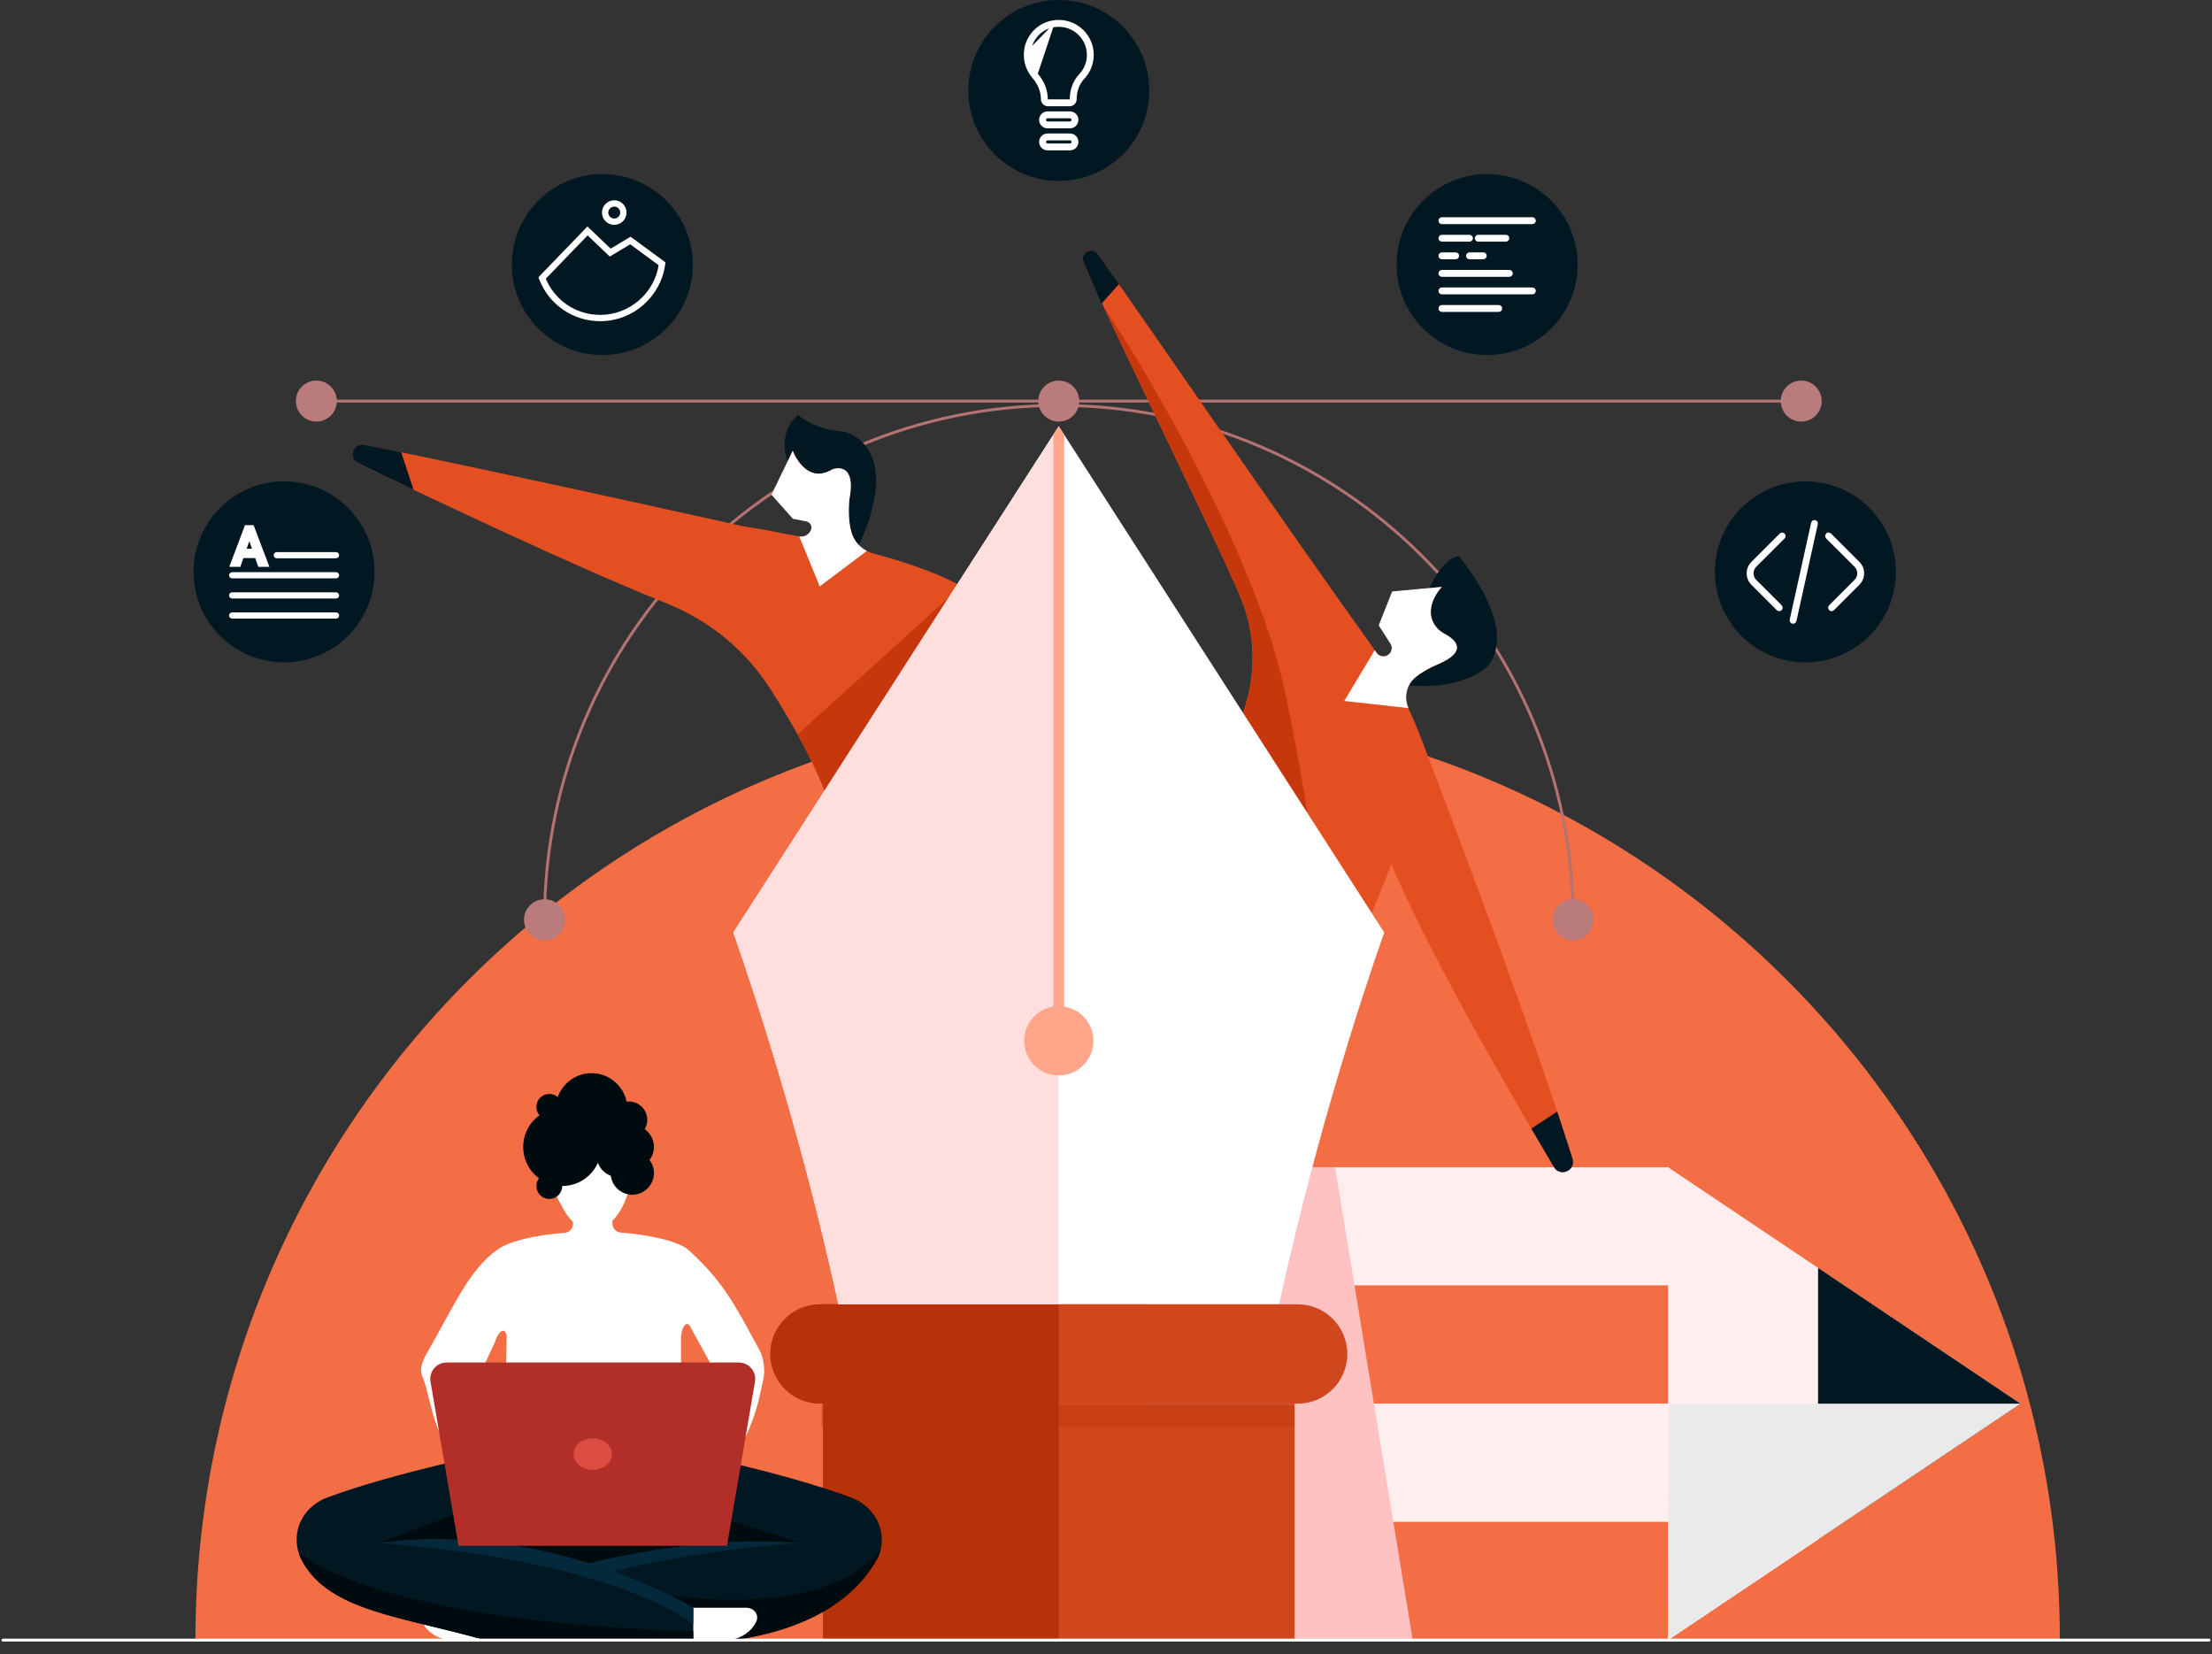 <?xml version="1.0" encoding="UTF-8"?>
<svg width="222px" height="166px" viewBox="0 0 222 166" version="1.1" xmlns="http://www.w3.org/2000/svg" xmlns:xlink="http://www.w3.org/1999/xlink">
    <rect x="0" y="0" width="222" height="166" fill="#333333" stroke="none"/>
    <title>_Group_</title>
    <g id="Page-1" stroke="none" stroke-width="1" fill="none" fill-rule="evenodd">
        <g id="_Group_" transform="translate(0.149, 0)" fill-rule="nonzero">
            <path d="M206.58,164.487 L19.467,164.487 C19.467,112.814 61.351,70.93 113.024,70.93 C164.69,70.93 206.58,112.814 206.58,164.487 Z" id="Path" fill="#F36D45"></path>
            <polygon id="Path" fill="#FFB3B3" points="115.034 164.573 115.034 117.124 167.334 117.124 167.334 164.573"></polygon>
            <polygon id="Path" fill="#FFEEEE" points="115.034 128.986 115.034 117.124 167.334 117.124 167.334 128.986"></polygon>
            <polygon id="Path" fill="#F36D45" points="115.034 140.849 115.034 128.987 167.334 128.987 167.334 140.849"></polygon>
            <polygon id="Path" fill="#FFEEEE" points="115.034 152.711 115.034 140.849 167.334 140.849 167.334 152.711"></polygon>
            <polygon id="Path" fill="#F36D45" points="115.034 164.574 115.034 152.712 167.334 152.712 167.334 164.574"></polygon>
            <polygon id="Path" fill="#FFEEEE" points="167.258 117.124 202.63 140.849 167.258 164.573"></polygon>
            <polygon id="Path" fill="#011721" points="182.316 127.221 202.63 140.849 182.316 154.472"></polygon>
            <polygon id="Path" fill="#EAEAEA" points="167.334 140.849 202.63 140.849 167.258 164.574"></polygon>
            <polygon id="Path" fill="#FFC2C2" points="133.844 117.124 141.64 164.573 115.034 164.573 115.034 117.124"></polygon>
            <path d="M180.625,40.391 L31.602,40.391 C31.521,40.391 31.457,40.327 31.457,40.245 C31.457,40.17 31.521,40.1 31.602,40.1 L180.625,40.1 C180.706,40.1 180.77,40.17 180.77,40.245 C180.77,40.327 180.706,40.391 180.625,40.391 Z" id="Path" fill="#B47272"></path>
            <path d="M157.725,92.435 C157.644,92.435 157.58,92.371 157.58,92.29 C157.58,63.912 134.494,40.827 106.111,40.827 C77.733,40.827 54.647,63.912 54.647,92.29 C54.647,92.371 54.577,92.435 54.502,92.435 C54.42,92.435 54.356,92.371 54.356,92.29 C54.356,63.755 77.57,40.536 106.111,40.536 C134.651,40.536 157.87,63.755 157.87,92.29 C157.87,92.371 157.807,92.435 157.725,92.435 Z" id="Path" fill="#B47272"></path>
            <path d="M78.9,46.299 C78.9,46.299 77.756,43.586 79.934,41.628 C79.934,41.628 81.573,43.162 84.524,43.307 C84.524,43.307 90.821,44.475 85.883,55.106 L83.368,54.118 L78.9,46.299 Z" id="Path" fill="#011721"></path>
            <path d="M96.31,58.841 L82.763,79.742 C81.451,76.216 79.179,72.277 77.123,69.071 C74.648,65.213 71.011,62.251 66.753,60.543 C57.505,56.831 43.865,50.371 35.773,46.461 C34.739,45.962 35.262,44.388 36.395,44.62 C52.01,47.78 74.369,52.793 74.369,52.793 C76.797,53.183 76.582,53.148 78.54,53.549 L80.068,53.828 C80.568,53.92 81.056,53.647 81.247,53.177 C81.392,52.799 81.166,52.387 80.771,52.311 L79.435,52.056 L77.28,49.639 L79.412,45.236 C79.412,45.236 80.701,48.733 83.402,47.089 C83.402,47.089 85.819,46.148 85.11,50.023 C85.11,50.023 84.837,51.98 85.348,53.56 C85.68,54.525 86.47,55.251 87.451,55.518 C94.155,57.342 96.31,58.841 96.31,58.841 Z" id="Path" fill="#E44F22"></path>
            <path d="M41.35,49.134 C39.317,48.169 37.429,47.263 35.779,46.461 C34.739,45.962 35.268,44.388 36.4,44.62 C37.603,44.864 38.852,45.12 40.118,45.381 L41.35,49.134 Z" id="Path" fill="#011721"></path>
            <path d="M82.763,79.742 C82.037,77.785 81.009,75.705 79.894,73.695 L79.894,73.689 L96.31,58.841 L82.763,79.742 Z" id="Path" fill="#C6370C"></path>
            <path d="M86.847,55.28 L82.124,58.841 L80.068,53.828 C80.568,53.921 81.056,53.648 81.247,53.178 C81.392,52.806 81.166,52.387 80.771,52.312 L79.435,52.056 L77.28,49.64 L79.412,45.236 C79.412,45.236 80.701,48.733 83.402,47.09 C83.402,47.09 85.819,46.148 85.11,50.023 C85.11,50.023 84.837,51.981 85.349,53.561 C85.61,54.316 86.15,54.926 86.847,55.28 Z" id="Path" fill="#FFFFFF"></path>
            <path d="M143.319,59.004 C143.319,59.004 144.562,56.076 146.229,55.791 C146.229,55.791 152.369,62.791 149.157,66.869 C149.157,66.869 146.455,69.565 140.257,68.647 L140.257,63.657 L143.319,59.004 Z" id="Path" fill="#011721"></path>
            <path d="M155.808,117.107 C151.033,109.073 143.179,95.445 139.485,86.719 L133.35,102.247 L119.698,83.21 L124.311,72.237 C126.001,68.205 125.978,63.663 124.235,59.654 C121.017,52.236 112.025,34.204 108.597,26.31 C108.202,25.392 109.463,24.683 110.038,25.502 C115.626,33.438 128.952,52.858 137.573,64.877 C137.72,65.086 137.866,65.295 138.009,65.504 C138.282,65.905 138.845,65.981 139.223,65.673 C139.554,65.405 139.63,64.935 139.397,64.581 L138.23,62.751 L139.572,59.352 L144.556,58.893 C144.556,58.893 143.435,60.014 143.446,61.444 C143.452,62.344 144.004,63.169 144.8,63.581 C145.805,64.104 147.379,65.307 144.097,66.683 C143.319,67.009 142.575,67.421 141.924,67.95 C141.917,67.954 141.911,67.958 141.907,67.962 C140.977,68.722 140.716,70.035 141.227,71.122 C141.622,71.966 141.988,72.824 142.325,73.695 C145.863,82.909 153.624,103.409 157.673,116.276 C158.039,117.438 156.436,118.159 155.808,117.107 Z" id="Path" fill="#E44F22"></path>
            <path d="M110.038,25.502 C110.688,26.426 111.397,27.431 112.152,28.506 L110.404,30.463 C109.759,28.988 109.155,27.588 108.597,26.31 C108.202,25.392 109.463,24.683 110.038,25.502 Z" id="Path" fill="#011721"></path>
            <path d="M157.673,116.276 C158.039,117.438 156.436,118.158 155.808,117.107 C155.111,115.933 154.344,114.632 153.537,113.249 L156.134,111.542 C156.685,113.203 157.203,114.789 157.673,116.276 Z" id="Path" fill="#011721"></path>
            <path d="M141.204,71.052 L134.762,70.337 L137.823,65.243 C137.887,65.33 137.951,65.417 138.009,65.504 C138.282,65.905 138.845,65.98 139.223,65.672 C139.554,65.405 139.63,64.935 139.397,64.58 L138.23,62.75 L139.572,59.352 L144.556,58.893 C144.556,58.893 143.435,60.014 143.446,61.443 C143.452,62.344 144.004,63.169 144.8,63.581 C145.805,64.104 147.379,65.306 144.097,66.683 C143.319,67.008 142.575,67.421 141.924,67.95 C141.917,67.954 141.911,67.957 141.907,67.961 C140.995,68.705 140.733,69.977 141.204,71.052 Z" id="Path" fill="#FFFFFF"></path>
            <path d="M129.005,70.296 C130.225,76.216 132.74,89.652 133.35,102.246 L119.698,83.21 L124.311,72.236 C126.001,68.205 125.978,63.662 124.235,59.654 C121.528,53.42 114.761,39.711 110.63,30.799 C112.21,33.175 121.859,47.989 127.064,63.139 C127.866,65.48 128.505,67.874 129.005,70.296 Z" id="Path" fill="#C6370C"></path>
            <path d="M138.776,93.573 C138.776,93.573 132.56,110.78 128.232,130.874 L106.111,130.874 L83.989,130.874 C79.661,110.78 73.446,93.573 73.446,93.573 L106.111,42.772 L138.776,93.573 Z" id="Path" fill="#FFFFFF"></path>
            <path d="M130.079,140.849 L82.142,140.849 C79.388,140.849 77.158,138.618 77.158,135.859 C77.158,133.105 79.388,130.875 82.142,130.875 L130.079,130.875 C132.833,130.875 135.07,133.105 135.07,135.859 C135.07,138.618 132.833,140.849 130.079,140.849 Z" id="Path" fill="#D0461D"></path>
            <polygon id="Path" fill="#D0461D" points="129.783 164.573 82.444 164.573 82.444 140.849 129.783 140.849"></polygon>
            <polygon id="Path" fill="#B73109" points="106.111 164.573 82.444 164.573 82.444 140.849 106.111 140.849"></polygon>
            <path d="M106.111,140.849 L82.217,140.849 C79.423,140.849 77.158,138.618 77.158,135.859 C77.158,133.105 79.423,130.875 82.217,130.875 L106.111,130.875 L106.111,140.849 Z" id="Path" fill="#B73109"></path>
            <path d="M106.111,42.772 L106.111,130.874 L83.989,130.874 C79.661,110.78 73.446,93.573 73.446,93.573 L106.111,42.772 Z" id="Path" fill="#FFDEDE"></path>
            <path d="M106.651,43.614 L106.651,101.003 C108.318,101.265 109.59,102.699 109.59,104.436 C109.59,106.353 108.034,107.91 106.111,107.91 C104.194,107.91 102.637,106.353 102.637,104.436 C102.637,102.699 103.909,101.265 105.571,101.003 L105.571,43.614 L106.111,42.772 L106.651,43.614 Z" id="Path" fill="#FFA58A"></path>
            <g id="Group" opacity="0.3" style="mix-blend-mode: multiply;" transform="translate(82.264, 141.058)" fill="#B73109">
                <g style="mix-blend-mode: multiply;" id="Path">
                    <polygon points="47.519 2.12 1.42108547e-14 2.12 1.42108547e-14 0 47.519 0"></polygon>
                </g>
            </g>
            <path d="M76.472,138.345 C75.92,140.808 75.566,144.015 71.011,150.109 L70.355,144.48 L72.028,138.397 L69.205,133.268 C68.804,132.298 68.2,133.175 68.2,134.354 L68.2,145.56 L59.341,145.56 L50.482,145.56 L50.703,134.279 C50.703,133.094 49.912,133.396 49.529,134.656 L47.263,139.548 L48.327,144.48 L47.67,150.109 C42.86,143.672 43.226,140.448 42.25,138.148 C41.902,137.317 42.279,136.498 42.732,135.714 C45.486,130.915 46.932,127.43 49.75,125.408 C51.016,124.502 53.613,123.932 56.523,123.706 C56.994,123.665 57.36,123.27 57.36,122.8 L57.36,121.771 L61.316,121.771 L61.316,122.776 C61.316,123.259 61.688,123.648 62.164,123.683 C65.109,123.898 68.037,124.601 68.914,125.396 C72.446,128.597 73.585,130.874 76.094,135.516 C76.489,136.254 76.658,137.526 76.472,138.345 Z" id="Path" fill="#FFFFFF"></path>
            <path d="M48.512,164.574 L45.306,164.574 C43.981,164.574 42.761,163.865 42.221,162.756 C42.21,162.732 42.198,162.709 42.186,162.686 C41.884,162.041 42.419,161.327 43.185,161.327 L48.512,161.327 L48.512,164.574 Z" id="Path" fill="#FFFFFF"></path>
            <path d="M68.084,145.647 C68.084,145.647 78.383,147.704 85.25,150.26 C87.974,151.277 89.154,154.228 87.777,156.615 C86.017,159.665 82.119,163.336 73.498,164.574 L48.512,164.574 L48.512,161.326 L68.084,145.647 Z" id="Path" fill="#011721"></path>
            <path d="M48.512,161.326 C48.512,161.326 63.152,152.444 80.143,154.837 C80.143,154.837 58.44,155.999 48.512,162.947 L48.512,161.326 Z" id="Path" fill="#05293C"></path>
            <path d="M58.847,153.432 L55.483,156.011 L69.431,161.326 L69.431,164.574 L48.512,164.574 C40.31,162.209 32.909,161.704 30.167,156.615 C28.86,154.187 29.975,151.271 32.706,150.26 C39.595,147.704 49.971,145.647 49.971,145.647 L58.847,153.432 Z" id="Path" fill="#011721"></path>
            <path d="M69.431,151.648 C72.766,152.27 80.143,154.838 80.143,154.838 C70.216,153.908 58.975,156.859 58.975,156.859 L56.587,156.952 C50.877,154.472 37.8,154.838 37.8,154.838 L45.306,152.026 L69.431,151.648 Z" id="Path" fill="#000B0F"></path>
            <path d="M88.236,155.442 C88.143,155.837 87.997,156.232 87.777,156.615 C86.016,159.665 82.119,163.337 73.498,164.574 L69.431,164.574 L69.431,161.327 L66.991,160.397 L67.16,160.112 C67.16,160.112 82.885,162.558 88.236,155.442 Z" id="Path" fill="#000B0F"></path>
            <path d="M69.431,161.327 L74.758,161.327 C75.525,161.327 76.06,162.041 75.758,162.686 C75.746,162.709 75.736,162.732 75.728,162.756 C75.182,163.865 73.968,164.574 72.638,164.574 L69.431,164.574 L69.431,161.327 Z" id="Path" fill="#FFFFFF"></path>
            <path d="M69.431,162.947 C59.503,155.999 37.8,154.837 37.8,154.837 C54.792,152.444 69.431,161.326 69.431,161.326 L69.431,162.947 Z" id="Path" fill="#05293C"></path>
            <path d="M69.431,164.573 L48.512,164.573 C40.31,162.209 32.909,161.704 30.167,156.615 C30.045,156.383 29.946,156.144 29.865,155.9 C40.728,163.377 69.431,163.667 69.431,163.667 L69.431,164.573 Z" id="Path" fill="#000B0F"></path>
            <path d="M72.812,155.111 L45.869,155.111 L43.058,138.642 C42.883,137.637 43.662,136.719 44.678,136.719 L73.997,136.719 C75.02,136.719 75.792,137.637 75.624,138.642 L72.812,155.111 Z" id="Path" fill="#B22E28"></path>
            <path d="M62.844,118.873 C63.239,119.076 62.582,120.604 62.234,121.243 C61.484,122.619 60.177,123.653 59.318,123.653 C58.353,123.653 57.11,122.654 56.396,121.318 C56.047,120.656 55.245,119.477 55.826,119.169 C57.813,118.112 57.389,115.085 59.318,115.085 C61.246,115.085 60.828,117.856 62.844,118.873 Z" id="Path" fill="#FFFFFF"></path>
            <path d="M61.269,145.915 C61.269,146.786 60.404,147.495 59.341,147.495 C58.272,147.495 57.412,146.786 57.412,145.915 C57.412,145.038 58.272,144.329 59.341,144.329 C60.404,144.329 61.269,145.038 61.269,145.915 Z" id="Path" fill="#DB4D42"></path>
            <path d="M60.201,115.085 C60.201,117.252 58.44,119.006 56.279,119.006 C54.113,119.006 52.358,117.252 52.358,115.085 C52.358,112.924 54.113,111.17 56.279,111.17 C58.44,111.17 60.201,112.924 60.201,115.085 Z" id="Path" fill="#000B0F"></path>
            <path d="M64.075,115.94 C64.075,117.142 63.105,118.112 61.903,118.112 C60.706,118.112 59.73,117.142 59.73,115.94 C59.73,114.743 60.706,113.767 61.903,113.767 C63.105,113.767 64.075,114.743 64.075,115.94 Z" id="Path" fill="#000B0F"></path>
            <path d="M65.481,117.705 C65.481,118.907 64.505,119.883 63.308,119.883 C62.106,119.883 61.136,118.907 61.136,117.705 C61.136,116.508 62.106,115.532 63.308,115.532 C64.505,115.532 65.481,116.508 65.481,117.705 Z" id="Path" fill="#000B0F"></path>
            <path d="M65.481,115.086 C65.481,116.288 64.505,117.258 63.308,117.258 C62.106,117.258 61.136,116.288 61.136,115.086 C61.136,113.889 62.106,112.913 63.308,112.913 C64.505,112.913 65.481,113.889 65.481,115.086 Z" id="Path" fill="#000B0F"></path>
            <path d="M64.813,112.367 C64.813,113.389 63.982,114.214 62.966,114.214 C61.949,114.214 61.118,113.389 61.118,112.367 C61.118,111.35 61.949,110.525 62.966,110.525 C63.982,110.525 64.813,111.35 64.813,112.367 Z" id="Path" fill="#000B0F"></path>
            <path d="M62.82,111.286 C62.82,113.273 61.205,114.882 59.219,114.882 C57.232,114.882 55.623,113.273 55.623,111.286 C55.623,109.3 57.232,107.685 59.219,107.685 C61.205,107.685 62.82,109.3 62.82,111.286 Z" id="Path" fill="#000B0F"></path>
            <path d="M56.279,119.007 C56.279,119.721 55.698,120.308 54.978,120.308 C54.264,120.308 53.683,119.721 53.683,119.007 C53.683,118.292 54.264,117.706 54.978,117.706 C55.698,117.706 56.279,118.292 56.279,119.007 Z" id="Path" fill="#000B0F"></path>
            <path d="M56.279,111.071 C56.279,111.786 55.698,112.367 54.978,112.367 C54.264,112.367 53.683,111.786 53.683,111.071 C53.683,110.351 54.264,109.77 54.978,109.77 C55.698,109.77 56.279,110.351 56.279,111.071 Z" id="Path" fill="#000B0F"></path>
            <path d="M108.167,40.245 C108.167,41.384 107.249,42.302 106.111,42.302 C104.978,42.302 104.054,41.384 104.054,40.245 C104.054,39.113 104.978,38.189 106.111,38.189 C107.249,38.189 108.167,39.113 108.167,40.245 Z" id="Path" fill="#B97B7B"></path>
            <path d="M182.681,40.245 C182.681,41.384 181.758,42.302 180.625,42.302 C179.486,42.302 178.569,41.384 178.569,40.245 C178.569,39.113 179.486,38.189 180.625,38.189 C181.758,38.189 182.681,39.113 182.681,40.245 Z" id="Path" fill="#B97B7B"></path>
            <path d="M159.782,92.29 C159.782,93.429 158.864,94.353 157.725,94.353 C156.587,94.353 155.669,93.429 155.669,92.29 C155.669,91.158 156.587,90.234 157.725,90.234 C158.864,90.234 159.782,91.158 159.782,92.29 Z" id="Path" fill="#B97B7B"></path>
            <path d="M56.558,92.29 C56.558,93.429 55.635,94.353 54.502,94.353 C53.363,94.353 52.439,93.429 52.439,92.29 C52.439,91.158 53.363,90.234 54.502,90.234 C55.635,90.234 56.558,91.158 56.558,92.29 Z" id="Path" fill="#B97B7B"></path>
            <path d="M33.658,40.245 C33.658,41.384 32.735,42.302 31.602,42.302 C30.463,42.302 29.546,41.384 29.546,40.245 C29.546,39.113 30.463,38.189 31.602,38.189 C32.735,38.189 33.658,39.113 33.658,40.245 Z" id="Path" fill="#B97B7B"></path>
            <path d="M115.196,9.08 C115.196,14.093 111.13,18.16 106.111,18.16 C101.097,18.16 97.031,14.093 97.031,9.08 C97.031,4.066 101.097,0 106.111,0 C111.13,0 115.196,4.066 115.196,9.08 Z" id="Path" fill="#011721"></path>
            <path d="M103.246,4.945 L103.246,4.945 C103.078,5.839 103.314,6.738 103.897,7.411 L103.246,4.945 Z M103.246,4.945 C103.46,3.811 104.358,2.89 105.48,2.654 M103.246,4.945 L105.48,2.654 M105.48,2.654 C105.691,2.613 105.899,2.592 106.105,2.592 C106.779,2.592 107.425,2.817 107.953,3.244 C108.638,3.8 109.031,4.625 109.031,5.507 C109.031,6.254 108.751,6.962 108.24,7.507 C107.639,8.143 107.318,9.011 107.318,9.951 C107.318,10.018 107.264,10.072 107.197,10.072 L105.03,10.072 C104.963,10.072 104.909,10.018 104.909,9.951 C104.909,9.053 104.556,8.17 103.897,7.411 L105.48,2.654 Z M103.525,7.733 L103.526,7.734 C104.111,8.41 104.419,9.177 104.419,9.951 C104.419,10.284 104.69,10.562 105.03,10.562 L107.197,10.562 C107.532,10.562 107.808,10.284 107.808,9.945 C107.808,9.126 108.091,8.379 108.594,7.841 C109.193,7.207 109.522,6.381 109.522,5.507 C109.522,4.478 109.061,3.514 108.259,2.862 C107.457,2.209 106.404,1.958 105.381,2.174 C104.064,2.449 103.011,3.526 102.765,4.85 C102.568,5.89 102.849,6.943 103.525,7.733 Z" id="Shape" stroke="#FFFFFF" stroke-width="0.2" fill="#FFFFFF"></path>
            <path d="M104.99,12.779 L107.232,12.779 C107.647,12.779 107.983,12.444 107.983,12.028 C107.983,11.613 107.647,11.277 107.232,11.277 L104.99,11.277 C104.574,11.277 104.239,11.613 104.239,12.028 C104.239,12.444 104.574,12.779 104.99,12.779 Z M104.729,12.028 C104.729,11.886 104.847,11.768 104.99,11.768 L107.232,11.768 C107.374,11.768 107.492,11.886 107.492,12.028 C107.492,12.17 107.374,12.288 107.232,12.288 L104.99,12.288 C104.847,12.288 104.729,12.17 104.729,12.028 Z" id="Shape" stroke="#FFFFFF" stroke-width="0.2" fill="#FFFFFF"></path>
            <path d="M104.99,14.989 L107.232,14.989 C107.647,14.989 107.983,14.653 107.983,14.238 C107.983,13.828 107.647,13.493 107.232,13.493 L104.99,13.493 C104.575,13.493 104.239,13.828 104.239,14.238 C104.239,14.653 104.574,14.989 104.99,14.989 Z M104.729,14.238 C104.729,14.098 104.845,13.984 104.99,13.984 L107.232,13.984 C107.376,13.984 107.492,14.098 107.492,14.238 C107.492,14.385 107.375,14.498 107.232,14.498 L104.99,14.498 C104.846,14.498 104.729,14.385 104.729,14.238 Z" id="Shape" stroke="#FFFFFF" stroke-width="0.2" fill="#FFFFFF"></path>
            <path d="M69.385,26.548 C69.385,31.567 65.318,35.628 60.305,35.628 C55.286,35.628 51.22,31.567 51.22,26.548 C51.22,21.535 55.286,17.468 60.305,17.468 C65.318,17.468 69.385,21.535 69.385,26.548 Z" id="Path" fill="#011721"></path>
            <path d="M54.05,27.972 L54.05,27.972 L54.051,27.976 C55.025,30.498 57.396,32.129 60.095,32.129 C63.33,32.129 66.09,29.706 66.513,26.499 L66.522,26.429 L66.53,26.37 L66.483,26.335 L63.185,23.912 L63.131,23.872 L63.074,23.907 L61.124,25.079 L58.882,22.933 L58.81,22.864 L58.741,22.936 L54.049,27.801 L54.007,27.844 L54.026,27.902 L54.05,27.972 Z M61.008,25.566 L61.063,25.619 L61.128,25.58 L63.106,24.393 L66.063,26.568 C65.614,29.497 63.074,31.695 60.095,31.695 C57.622,31.695 55.448,30.23 54.51,27.944 L58.825,23.479 L61.008,25.566 Z" id="Shape" stroke="#FFFFFF" stroke-width="0.2" fill="#FFFFFF"></path>
            <path d="M60.364,21.331 C60.364,21.956 60.872,22.464 61.498,22.464 C62.124,22.464 62.632,21.956 62.632,21.331 C62.632,20.71 62.124,20.197 61.498,20.197 C60.872,20.197 60.364,20.71 60.364,21.331 Z M60.798,21.331 C60.798,20.946 61.113,20.631 61.498,20.631 C61.882,20.631 62.198,20.946 62.198,21.331 C62.198,21.719 61.883,22.03 61.498,22.03 C61.113,22.03 60.798,21.719 60.798,21.331 Z" id="Shape" stroke="#FFFFFF" stroke-width="0.2" fill="#FFFFFF"></path>
            <path d="M158.184,26.548 C158.184,31.567 154.118,35.628 149.099,35.628 C144.085,35.628 140.019,31.567 140.019,26.548 C140.019,21.535 144.085,17.468 149.099,17.468 C154.118,17.468 158.184,21.535 158.184,26.548 Z" id="Path" fill="#011721"></path>
            <path d="M144.562,22.39 L153.642,22.39 C153.778,22.39 153.887,22.281 153.887,22.145 C153.887,22.008 153.778,21.899 153.642,21.899 L144.562,21.899 C144.425,21.899 144.317,22.008 144.317,22.145 C144.317,22.281 144.425,22.39 144.562,22.39 Z" id="Path" stroke="#FFFFFF" stroke-width="0.2" fill="#FFFFFF"></path>
            <path d="M144.562,24.15 L147.333,24.15 C147.461,24.15 147.578,24.044 147.578,23.904 C147.578,23.836 147.547,23.775 147.504,23.733 C147.462,23.69 147.401,23.659 147.333,23.659 L144.562,23.659 C144.423,23.659 144.317,23.776 144.317,23.904 C144.317,24.041 144.425,24.15 144.562,24.15 Z" id="Path" stroke="#FFFFFF" stroke-width="0.2" fill="#FFFFFF"></path>
            <path d="M148.21,24.15 L150.981,24.15 C151.117,24.15 151.226,24.041 151.226,23.904 C151.226,23.776 151.12,23.659 150.981,23.659 L148.21,23.659 C148.071,23.659 147.965,23.776 147.965,23.904 C147.965,24.041 148.073,24.15 148.21,24.15 Z" id="Path" stroke="#FFFFFF" stroke-width="0.2" fill="#FFFFFF"></path>
            <path d="M144.562,25.916 L145.944,25.916 C146.083,25.916 146.19,25.799 146.19,25.671 C146.19,25.534 146.081,25.425 145.944,25.425 L144.562,25.425 C144.425,25.425 144.317,25.534 144.317,25.671 C144.317,25.799 144.423,25.916 144.562,25.916 Z" id="Path" stroke="#FFFFFF" stroke-width="0.2" fill="#FFFFFF"></path>
            <path d="M147.333,25.916 L148.715,25.916 C148.854,25.916 148.961,25.799 148.961,25.671 C148.961,25.534 148.852,25.425 148.715,25.425 L147.333,25.425 C147.196,25.425 147.087,25.534 147.087,25.671 C147.087,25.799 147.194,25.916 147.333,25.916 Z" id="Path" stroke="#FFFFFF" stroke-width="0.2" fill="#FFFFFF"></path>
            <path d="M144.562,27.676 L151.329,27.676 C151.466,27.676 151.575,27.567 151.575,27.431 C151.575,27.294 151.466,27.186 151.329,27.186 L144.562,27.186 C144.425,27.186 144.317,27.294 144.317,27.431 C144.317,27.567 144.425,27.676 144.562,27.676 Z" id="Path" stroke="#FFFFFF" stroke-width="0.2" fill="#FFFFFF"></path>
            <path d="M144.562,29.435 L153.642,29.435 C153.778,29.435 153.887,29.327 153.887,29.19 C153.887,29.054 153.778,28.945 153.642,28.945 L144.562,28.945 C144.425,28.945 144.317,29.054 144.317,29.19 C144.317,29.327 144.425,29.435 144.562,29.435 Z" id="Path" stroke="#FFFFFF" stroke-width="0.2" fill="#FFFFFF"></path>
            <path d="M144.562,31.197 L150.266,31.197 C150.403,31.197 150.512,31.088 150.512,30.952 C150.512,30.815 150.403,30.707 150.266,30.707 L144.562,30.707 C144.425,30.707 144.317,30.815 144.317,30.952 C144.317,31.088 144.425,31.197 144.562,31.197 Z" id="Path" stroke="#FFFFFF" stroke-width="0.2" fill="#FFFFFF"></path>
            <path d="M37.44,57.383 C37.44,62.396 33.374,66.462 28.36,66.462 C23.347,66.462 19.281,62.396 19.281,57.383 C19.281,52.369 23.347,48.303 28.36,48.303 C33.374,48.303 37.44,52.369 37.44,57.383 Z" id="Path" fill="#011721"></path>
            <path d="M27.634,55.92 L33.571,55.92 C33.684,55.92 33.788,55.835 33.788,55.709 C33.788,55.584 33.684,55.499 33.571,55.499 L27.634,55.499 C27.515,55.499 27.424,55.59 27.424,55.709 C27.424,55.829 27.515,55.92 27.634,55.92 Z" id="Path" stroke="#FFFFFF" stroke-width="0.2" fill="#FFFFFF"></path>
            <path d="M23.15,57.935 L33.571,57.935 C33.684,57.935 33.788,57.85 33.788,57.725 C33.788,57.608 33.687,57.514 33.571,57.514 L23.15,57.514 C23.027,57.514 22.939,57.615 22.939,57.725 C22.939,57.844 23.031,57.935 23.15,57.935 Z" id="Path" stroke="#FFFFFF" stroke-width="0.2" fill="#FFFFFF"></path>
            <path d="M23.15,59.956 L33.571,59.956 C33.687,59.956 33.788,59.862 33.788,59.746 C33.788,59.62 33.684,59.535 33.571,59.535 L23.15,59.535 C23.031,59.535 22.939,59.627 22.939,59.746 C22.939,59.855 23.027,59.956 23.15,59.956 Z" id="Path" stroke="#FFFFFF" stroke-width="0.2" fill="#FFFFFF"></path>
            <path d="M23.15,61.972 L33.571,61.972 C33.684,61.972 33.788,61.888 33.788,61.762 C33.788,61.645 33.687,61.551 33.571,61.551 L23.15,61.551 C23.027,61.551 22.939,61.652 22.939,61.762 C22.939,61.881 23.031,61.972 23.15,61.972 Z" id="Path" stroke="#FFFFFF" stroke-width="0.2" fill="#FFFFFF"></path>
            <path d="M23.829,56.78 L23.9,56.78 L23.924,56.713 L24.208,55.897 L25.536,55.897 L25.82,56.713 L25.844,56.78 L25.915,56.78 L26.6,56.78 L26.745,56.78 L26.694,56.644 L25.259,52.857 L25.235,52.792 L25.165,52.792 L24.579,52.792 L24.51,52.792 L24.485,52.857 L23.056,56.644 L23.005,56.78 L23.15,56.78 L23.829,56.78 Z M24.464,55.162 L24.875,53.996 L25.28,55.162 L24.464,55.162 Z" id="Shape" stroke="#FFFFFF" stroke-width="0.2" fill="#FFFFFF"></path>
            <path d="M190.123,57.383 C190.123,62.396 186.057,66.462 181.043,66.462 C176.03,66.462 171.964,62.396 171.964,57.383 C171.964,52.369 176.03,48.303 181.043,48.303 C186.057,48.303 190.123,52.369 190.123,57.383 Z" id="Path" fill="#011721"></path>
            <path d="M178.883,53.611 L178.883,53.611 L178.88,53.608 C178.786,53.523 178.632,53.518 178.539,53.611 L175.692,56.458 C175.101,57.048 175.101,58.012 175.692,58.603 L178.242,61.153 C178.293,61.205 178.356,61.223 178.418,61.223 C178.467,61.223 178.541,61.208 178.591,61.15 C178.684,61.052 178.683,60.899 178.587,60.803 L176.037,58.253 C175.641,57.856 175.64,57.205 176.037,56.802 C176.037,56.802 176.037,56.802 176.037,56.802 L178.883,53.962 L178.883,53.962 C178.981,53.864 178.981,53.708 178.883,53.611 Z" id="Path" stroke="#FFFFFF" stroke-width="0.2" fill="#FFFFFF"></path>
            <path d="M183.203,53.962 L183.203,53.962 L186.049,56.802 C186.049,56.802 186.05,56.802 186.05,56.802 C186.447,57.205 186.446,57.856 186.05,58.253 L183.5,60.803 C183.404,60.899 183.403,61.052 183.496,61.15 C183.546,61.208 183.62,61.223 183.669,61.223 C183.731,61.223 183.793,61.205 183.844,61.153 L186.395,58.603 C186.986,58.012 186.986,57.048 186.395,56.458 L183.548,53.611 C183.455,53.518 183.301,53.523 183.207,53.608 L183.207,53.607 L183.203,53.611 C183.106,53.708 183.106,53.864 183.203,53.962 Z" id="Path" stroke="#FFFFFF" stroke-width="0.2" fill="#FFFFFF"></path>
            <path d="M179.755,62.481 L179.766,62.484 L179.777,62.484 L179.777,62.484 L179.777,62.484 L179.777,62.484 L179.777,62.484 L179.777,62.484 L179.777,62.484 L179.777,62.484 L179.778,62.484 L179.778,62.484 L179.778,62.484 L179.778,62.484 L179.778,62.484 L179.778,62.484 L179.778,62.484 L179.778,62.484 L179.778,62.484 L179.778,62.484 L179.778,62.484 L179.778,62.484 L179.778,62.484 L179.778,62.484 L179.778,62.484 L179.779,62.484 L179.779,62.484 L179.779,62.484 L179.779,62.484 L179.779,62.484 L179.779,62.484 L179.779,62.484 L179.779,62.484 L179.779,62.484 L179.779,62.484 L179.779,62.484 L179.779,62.484 L179.779,62.484 L179.779,62.484 L179.78,62.484 L179.78,62.484 L179.78,62.484 L179.78,62.484 L179.78,62.484 L179.78,62.484 L179.78,62.484 L179.78,62.484 L179.78,62.484 L179.78,62.484 L179.78,62.484 L179.78,62.484 L179.78,62.484 L179.78,62.484 L179.78,62.484 L179.781,62.484 L179.781,62.484 L179.781,62.484 L179.781,62.484 L179.781,62.484 L179.781,62.484 L179.781,62.484 L179.781,62.484 L179.781,62.484 L179.781,62.484 L179.781,62.484 L179.781,62.484 L179.781,62.484 L179.781,62.484 L179.781,62.484 L179.782,62.484 L179.782,62.484 L179.782,62.484 L179.782,62.484 L179.782,62.484 L179.782,62.484 L179.782,62.484 L179.782,62.484 L179.782,62.484 L179.782,62.484 L179.782,62.484 L179.782,62.484 L179.782,62.484 L179.782,62.484 L179.783,62.484 L179.783,62.484 L179.783,62.484 L179.783,62.484 L179.783,62.484 L179.783,62.484 L179.783,62.484 L179.783,62.484 L179.783,62.484 L179.783,62.484 L179.783,62.484 L179.783,62.484 L179.783,62.484 L179.783,62.484 L179.783,62.484 L179.784,62.484 L179.784,62.484 L179.784,62.484 L179.784,62.484 L179.784,62.484 L179.784,62.484 L179.784,62.484 L179.784,62.484 L179.784,62.484 L179.784,62.484 L179.784,62.484 L179.784,62.484 L179.784,62.484 L179.784,62.484 L179.784,62.484 L179.785,62.484 L179.785,62.484 L179.785,62.484 L179.785,62.484 L179.785,62.484 L179.785,62.484 L179.785,62.484 L179.785,62.484 L179.785,62.484 L179.785,62.484 L179.785,62.484 L179.785,62.484 L179.785,62.484 L179.785,62.484 L179.785,62.484 L179.786,62.484 L179.786,62.484 L179.786,62.484 L179.786,62.484 L179.786,62.484 L179.786,62.484 L179.786,62.484 L179.786,62.484 L179.786,62.484 L179.786,62.484 L179.786,62.484 L179.786,62.484 L179.786,62.484 L179.786,62.484 L179.787,62.484 L179.787,62.484 L179.787,62.484 L179.787,62.484 L179.787,62.484 L179.787,62.484 L179.787,62.484 L179.787,62.484 L179.787,62.484 L179.787,62.484 L179.787,62.484 L179.787,62.484 L179.787,62.484 L179.787,62.484 L179.787,62.484 L179.788,62.484 L179.788,62.484 L179.788,62.484 L179.788,62.484 L179.788,62.484 L179.788,62.484 L179.788,62.484 L179.788,62.484 L179.788,62.484 L179.788,62.484 L179.788,62.484 L179.788,62.484 L179.788,62.484 L179.788,62.484 L179.788,62.484 L179.789,62.484 L179.789,62.484 L179.789,62.484 L179.789,62.484 L179.789,62.484 L179.789,62.484 L179.789,62.484 L179.789,62.484 L179.789,62.484 L179.789,62.484 L179.789,62.484 L179.789,62.484 L179.789,62.484 L179.789,62.484 L179.79,62.484 L179.79,62.484 L179.79,62.484 L179.79,62.484 L179.79,62.484 L179.79,62.484 L179.79,62.484 L179.79,62.484 L179.79,62.484 L179.79,62.484 L179.79,62.484 L179.79,62.484 L179.79,62.484 L179.79,62.484 L179.79,62.484 L179.791,62.484 L179.791,62.484 L179.791,62.484 L179.791,62.484 L179.791,62.484 L179.791,62.484 L179.791,62.484 L179.791,62.484 L179.791,62.484 L179.791,62.484 L179.791,62.484 L179.791,62.484 L179.791,62.484 L179.791,62.484 L179.791,62.484 L179.792,62.484 L179.792,62.484 L179.792,62.484 L179.792,62.484 L179.792,62.484 L179.792,62.484 L179.792,62.484 L179.792,62.484 L179.792,62.484 L179.792,62.484 L179.792,62.484 L179.792,62.484 L179.792,62.484 L179.792,62.484 L179.793,62.484 L179.793,62.484 L179.793,62.484 L179.793,62.484 L179.793,62.484 L179.793,62.484 L179.793,62.484 L179.793,62.484 L179.793,62.484 L179.793,62.484 L179.793,62.484 L179.793,62.484 L179.793,62.484 L179.793,62.484 L179.793,62.484 L179.794,62.484 L179.794,62.484 L179.794,62.484 L179.794,62.484 L179.794,62.484 L179.794,62.484 L179.794,62.484 L179.794,62.484 L179.794,62.484 L179.794,62.484 L179.794,62.484 L179.794,62.484 L179.794,62.484 L179.794,62.484 L179.794,62.484 L179.795,62.484 L179.795,62.484 L179.795,62.484 L179.795,62.484 L179.795,62.484 L179.795,62.484 L179.795,62.484 L179.795,62.484 L179.795,62.484 L179.795,62.484 L179.795,62.484 L179.795,62.484 L179.795,62.484 L179.795,62.484 L179.796,62.484 L179.796,62.484 L179.796,62.484 L179.796,62.484 L179.796,62.484 L179.796,62.484 L179.796,62.484 L179.796,62.484 L179.796,62.484 L179.796,62.484 L179.796,62.484 L179.796,62.484 L179.796,62.484 L179.796,62.484 L179.796,62.484 L179.797,62.484 L179.797,62.484 L179.797,62.484 L179.797,62.484 L179.797,62.484 L179.797,62.484 L179.797,62.484 L179.797,62.484 L179.797,62.484 L179.797,62.484 L179.797,62.484 L179.797,62.484 L179.797,62.484 L179.797,62.484 L179.797,62.484 L179.798,62.484 L179.798,62.484 L179.798,62.484 L179.798,62.484 L179.798,62.484 L179.798,62.484 L179.798,62.484 L179.798,62.484 L179.798,62.484 L179.798,62.484 L179.798,62.484 L179.798,62.484 L179.798,62.484 L179.798,62.484 L179.799,62.484 L179.799,62.484 L179.799,62.484 L179.799,62.484 L179.799,62.484 L179.799,62.484 L179.799,62.484 L179.799,62.484 L179.799,62.484 L179.799,62.484 L179.799,62.484 L179.799,62.484 L179.799,62.484 L179.799,62.484 L179.799,62.484 L179.8,62.484 L179.8,62.484 L179.8,62.484 L179.8,62.484 L179.8,62.484 L179.8,62.484 L179.8,62.484 L179.8,62.484 L179.8,62.484 L179.8,62.484 L179.8,62.484 L179.8,62.484 L179.8,62.484 L179.8,62.484 L179.8,62.484 L179.801,62.484 L179.801,62.484 L179.801,62.484 L179.801,62.484 L179.801,62.484 L179.801,62.484 L179.801,62.484 L179.801,62.484 L179.801,62.484 L179.801,62.484 L179.801,62.484 L179.801,62.484 L179.801,62.484 L179.801,62.484 L179.802,62.484 L179.802,62.484 L179.802,62.484 L179.802,62.484 L179.802,62.484 L179.802,62.484 L179.802,62.484 L179.802,62.484 L179.802,62.484 L179.802,62.484 L179.802,62.484 L179.802,62.484 L179.802,62.484 L179.802,62.484 L179.802,62.484 L179.803,62.484 L179.803,62.484 L179.803,62.484 L179.803,62.484 L179.803,62.484 L179.803,62.484 L179.803,62.484 L179.803,62.484 L179.803,62.484 L179.803,62.484 L179.803,62.484 L179.803,62.484 L179.803,62.484 L179.803,62.484 L179.803,62.484 L179.804,62.484 L179.804,62.484 L179.804,62.484 L179.804,62.484 L179.804,62.484 L179.804,62.484 L179.804,62.484 L179.804,62.484 L179.804,62.484 L179.804,62.484 L179.804,62.484 L179.804,62.484 L179.804,62.484 L179.804,62.484 L179.804,62.484 L179.805,62.484 L179.805,62.484 L179.805,62.484 L179.805,62.484 L179.805,62.484 L179.805,62.484 L179.805,62.484 L179.805,62.484 L179.805,62.484 L179.805,62.484 L179.805,62.484 L179.805,62.484 L179.805,62.484 L179.805,62.484 L179.806,62.484 L179.806,62.484 L179.806,62.484 L179.806,62.484 L179.806,62.484 L179.806,62.484 L179.806,62.484 L179.806,62.484 L179.806,62.484 L179.806,62.484 L179.806,62.484 L179.806,62.484 L179.806,62.484 L179.806,62.484 L179.806,62.484 L179.807,62.484 L179.807,62.484 L179.807,62.484 L179.807,62.484 L179.807,62.484 L179.807,62.484 L179.807,62.484 L179.807,62.484 L179.807,62.484 L179.807,62.484 L179.807,62.484 L179.807,62.484 L179.807,62.484 L179.807,62.484 L179.807,62.484 L179.808,62.484 L179.808,62.484 L179.808,62.484 L179.808,62.484 L179.808,62.484 L179.808,62.484 L179.808,62.484 L179.808,62.484 L179.808,62.484 L179.808,62.484 L179.808,62.484 L179.808,62.484 L179.808,62.484 L179.808,62.484 L179.809,62.484 L179.809,62.484 L179.809,62.484 L179.809,62.484 L179.809,62.484 L179.809,62.484 L179.809,62.484 L179.809,62.484 L179.809,62.484 L179.809,62.484 L179.809,62.484 L179.809,62.484 L179.809,62.484 L179.809,62.484 L179.809,62.484 L179.81,62.484 L179.81,62.484 L179.81,62.484 L179.81,62.484 L179.81,62.484 L179.81,62.484 L179.81,62.484 L179.81,62.484 L179.81,62.484 L179.81,62.484 L179.81,62.484 L179.81,62.484 L179.81,62.484 L179.81,62.484 L179.81,62.484 L179.811,62.484 L179.811,62.484 L179.811,62.484 L179.811,62.484 L179.811,62.484 L179.811,62.484 L179.811,62.484 L179.811,62.484 L179.811,62.484 L179.811,62.484 L179.811,62.484 L179.811,62.484 L179.811,62.484 L179.811,62.484 L179.812,62.484 L179.812,62.484 L179.812,62.484 L179.812,62.484 L179.812,62.484 L179.812,62.484 C179.926,62.484 180.021,62.401 180.048,62.292 L180.048,62.292 L180.049,62.289 L182.192,52.577 C182.192,52.577 182.192,52.577 182.192,52.576 C182.222,52.446 182.141,52.318 182.006,52.288 C181.876,52.259 181.747,52.34 181.718,52.475 C181.718,52.475 181.718,52.475 181.718,52.475 L179.569,62.187 C179.569,62.187 179.569,62.187 179.569,62.187 C179.539,62.318 179.627,62.452 179.755,62.481 Z" id="Path" stroke="#FFFFFF" stroke-width="0.2" fill="#FFFFFF"></path>
            <path d="M221.557,164.719 L0.145,164.719 C0.064,164.719 0,164.649 0,164.574 C0,164.493 0.064,164.429 0.145,164.429 L221.557,164.429 C221.638,164.429 221.702,164.493 221.702,164.574 C221.702,164.649 221.638,164.719 221.557,164.719 Z" id="Path" fill="#FFFFFF"></path>
        </g>
    </g>
</svg>